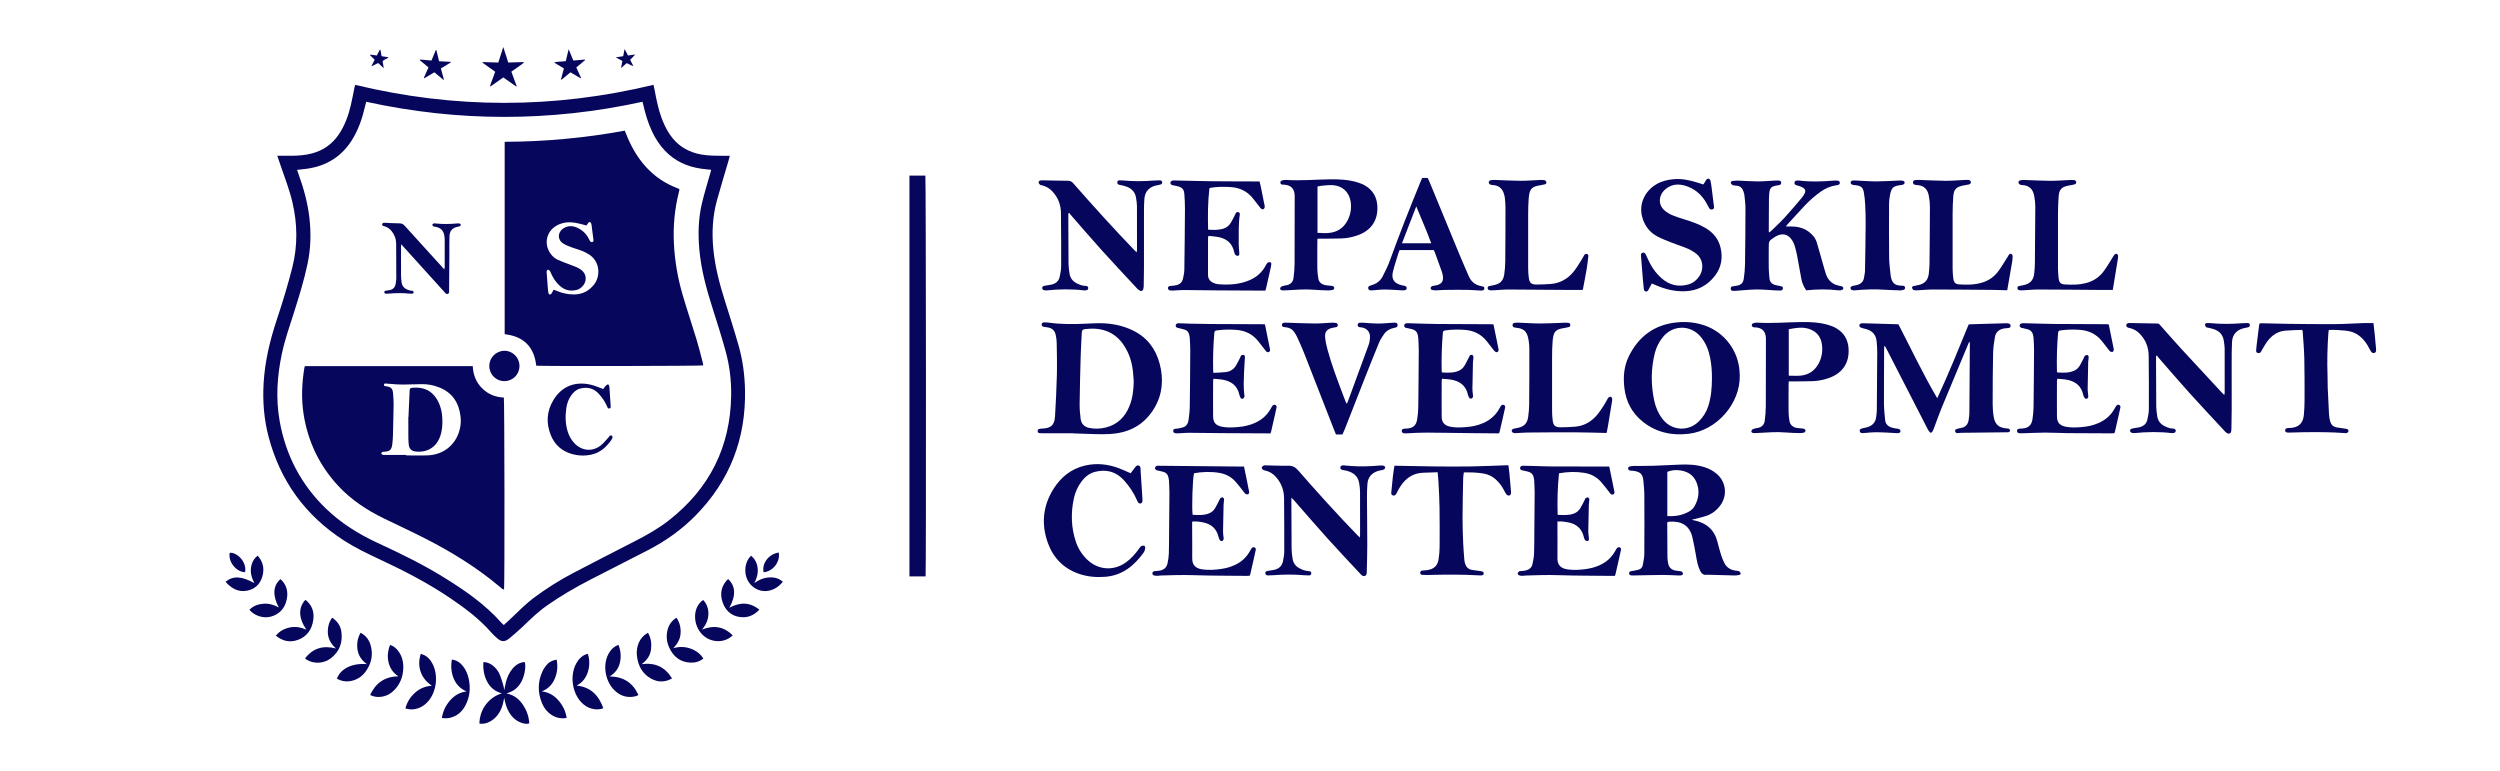 <?xml version="1.0" encoding="UTF-8"?>
<svg id="Layer_1" data-name="Layer 1" xmlns="http://www.w3.org/2000/svg" viewBox="0 0 1722.48 531.12">
  <defs>
    <style>
      .cls-1 {
        fill: #06065d;
        stroke-width: 0px;
      }
    </style>
  </defs>
  <path class="cls-1" d="M191.04,107.32c3.39,0,6.41,0,9.42,0,4.87,0,9.69-.36,14.42-1.6,7.82-2.04,13.99-6.41,18.53-13.09,4.17-6.14,6.62-13.01,8.31-20.16.97-4.1,1.7-8.25,2.55-12.38.09-.46.26-.91.46-1.62,68.49,16.52,136.94,16.56,205.53-.03.31,1.47.6,2.68.83,3.9,1.19,6.36,2.45,12.7,4.68,18.79,1.48,4.04,3.29,7.91,5.71,11.49,5.34,7.92,12.85,12.38,22.2,13.92,4.95.82,9.95.75,14.94.81,1.31.01,2.63,0,4.21,0-.33,1.28-.54,2.22-.82,3.15-2.68,9.17-5.5,18.3-8.03,27.52-3.04,11.03-3.59,22.29-2.49,33.66,1.18,12.25,4.31,24.03,8,35.72,3.26,10.31,6.55,20.63,9.49,31.04,2.8,9.91,4.13,20.08,4.33,30.39.66,33.53-10.52,62.41-34.07,86.37-9.59,9.76-20.64,17.6-32.8,23.86-13.25,6.83-26.57,13.53-39.8,20.38-10.37,5.37-20.47,11.21-30.04,17.95-6.14,4.32-11.42,9.56-16.82,14.7-2.9,2.76-5.94,5.38-9.05,7.91-2.94,2.4-5.21,2.3-8.11-.19-1.49-1.28-2.94-2.64-4.23-4.12-8.23-9.41-18.14-16.79-28.42-23.74-15.25-10.3-31.56-18.71-48.21-26.47-8.48-3.96-16.91-7.99-24.79-13.08-26.6-17.17-43.95-41.06-51.96-71.67-3.14-11.99-4.09-24.21-3.38-36.59.87-15.28,4.44-29.98,9.27-44.43,3.89-11.66,7.46-23.43,10.49-35.36,3.81-15.04,3.6-30.05.07-45.09-2.01-8.58-5.24-16.76-8.06-25.07-.72-2.12-1.45-4.24-2.36-6.88ZM347.12,430.64c1.45-1.33,2.86-2.59,4.23-3.89,5.61-5.32,11.01-10.88,17.28-15.48,8.18-6.01,16.73-11.44,25.71-16.15,14.26-7.49,28.59-14.83,42.93-22.16,8.29-4.23,16.37-8.78,23.71-14.54,27.93-21.94,42.34-50.64,42.78-86.19.13-10.31-1.11-20.52-3.87-30.46-2.71-9.74-5.74-19.41-8.82-29.04-4.28-13.35-7.99-26.8-9.24-40.83-.94-10.58-.7-21.11,1.71-31.46,1.66-7.11,3.87-14.09,5.84-21.12.2-.72.38-1.44.6-2.32-2.48-.28-4.78-.47-7.06-.8-9.54-1.4-17.91-5.22-24.66-12.24-3.85-3.99-6.78-8.61-9.12-13.61-2.72-5.83-4.53-11.95-5.94-18.2-.15-.65-.36-1.29-.56-2.02-63.55,13.92-126.9,13.87-190.36,0-.31,1.29-.58,2.37-.83,3.44-1.93,8.26-4.65,16.22-9.26,23.41-4.32,6.73-9.98,11.97-17.25,15.38-5.34,2.51-11,3.82-16.87,4.3-1.09.09-2.17.24-3.37.38.38,1.14.65,2.01.96,2.86,3.56,9.81,6.32,19.81,7.52,30.21,1.22,10.57.93,21.07-1.25,31.48-2.36,11.3-5.78,22.31-9.26,33.3-3.01,9.51-6.36,18.92-8.44,28.71-3.3,15.49-4.34,31.04-1.52,46.71,4.23,23.49,14.77,43.67,32,60.25,10.4,10.01,22.5,17.51,35.55,23.55,15.07,6.98,30.01,14.2,44.19,22.88,15.04,9.2,29.56,19.09,41.34,32.45.36.41.82.74,1.36,1.22Z"/>
  <path class="cls-1" d="M1356.75,235.74c-.14.24-.31.46-.41.71-6.23,14.91-12.49,29.81-18.65,44.76-1.9,4.61-3.51,9.34-5.28,14-.3.78-.64,1.57-1.11,2.26-.6.87-1.21.9-1.89.11-.54-.63-.97-1.38-1.35-2.12-9.48-18.44-18.94-36.9-28.41-55.34-.3-.58-.65-1.14-.98-1.71l-.4.13c-.04.6-.11,1.2-.12,1.8-.05,12.66-.16,25.32-.11,37.98.02,3.71.46,7.42.81,11.12.27,2.9,2.15,4.46,4.8,5.23.87.25,1.78.38,2.68.55.28.05.56.04.84.08,1.7.26,2.43.89,2.24,1.93-.17.94-1,1.29-2.58,1.2-4.49-.24-8.98-.58-13.47-.63-3.08-.03-6.17.35-9.25.55-.28.02-.56.09-.84.08-1.18-.03-1.88-.59-1.95-1.51-.08-1.1.66-1.46,1.53-1.69,1.22-.31,2.47-.57,3.68-.9,3.54-.99,5.66-3.27,6.14-6.96.2-1.53.43-3.07.45-4.61.13-13.36.23-26.72.29-40.08,0-2.46-.19-4.92-.41-7.37-.37-4.31-2.61-7.18-6.79-8.44-1.14-.35-2.32-.56-3.46-.92-.51-.16-1.07-.44-1.39-.84-.61-.76-.22-1.9.72-2.21.45-.15.96-.2,1.45-.19,7.8.21,15.6.45,23.4.68.35.01.7.04,1.08.06,8.78,16.91,16.85,34.16,26.75,50.93,3.95-8.57,7.6-16.96,11.15-25.39,3.53-8.42,6.97-16.88,10.5-25.46.45-.04.99-.11,1.54-.13,8.01-.24,16.02-.47,24.04-.68.69-.02,1.4.06,2.08.2.88.19,1.3.85,1.23,1.71-.08.9-.67,1.32-1.58,1.37-.98.06-1.96.14-2.93.3-3.41.58-5.72,2.52-6.3,5.93-.63,3.73-1.18,7.51-1.25,11.28-.24,11.67-.3,23.34-.3,35.02,0,3.01.25,6.05.78,9.01.9,4.98,3.6,7.2,8.67,7.61.42.03.85.04,1.26.13.75.17,1.35.62,1.24,1.44-.11.79-.76,1.14-1.55,1.14-.21,0-.42-.02-.63-.02-10.48.12-20.96.23-31.43.36-.84.01-1.68.16-2.52.21-.9.06-1.49-.39-1.68-1.26-.19-.86.33-1.34,1.07-1.56.94-.28,1.89-.56,2.86-.71,3.25-.49,4.93-2.48,5.4-5.6.24-1.59.46-3.21.48-4.82.14-15.82.23-31.64.33-47.47,0-.4-.03-.8-.05-1.2-.12-.02-.25-.04-.37-.06Z"/>
  <path class="cls-1" d="M626.6,121.01h10.97c.44,1.6.59,273.19.15,276.12h-11.12V121.01Z"/>
  <path class="cls-1" d="M739.55,298.52c-7.24,0-14.49,0-21.73,0-.56,0-1.13-.03-1.68-.11-.71-.09-1.15-.51-1.2-1.25-.06-.78.21-1.42,1.03-1.61.68-.16,1.38-.25,2.07-.27,6.02-.17,8.5-2.33,8.86-8.36.56-9.54,1.04-19.08,1.28-28.63.19-7.23-.01-14.47-.11-21.71-.02-1.68-.23-3.37-.52-5.02-.7-3.99-2.59-5.68-6.62-6.12-.69-.07-1.4-.16-2.07-.33-.88-.23-1.26-.89-1.13-1.76.12-.8.69-1.21,1.49-1.21,1.05,0,2.12-.02,3.16.13,8.53,1.21,17.09,1.15,25.66.75,2.95-.14,5.9-.3,8.85-.33,8.41-.08,16.53,1.43,24.09,5.2,9.51,4.75,15.37,12.61,18.03,22.74,2.8,10.67,1.99,21.15-3.79,30.74-5.88,9.75-14.59,15.54-25.98,17.19-6.66.97-13.32.58-19.99.38-3.23-.1-6.46-.22-9.69-.33,0-.04,0-.08,0-.12ZM781.14,262.93c-.21-2.66-.32-5.33-.66-7.97-.77-6.07-2.65-11.77-6.04-16.92-6.34-9.61-15.55-12.57-26.51-11.35-2.01.22-2.5.82-2.61,2.86-.28,5.33-.59,10.66-.74,16-.31,10.89-.59,21.77-.72,32.66-.04,3.5.25,7.02.71,10.49.44,3.31,2.54,5.42,5.86,6.12,3.85.81,7.7.66,11.49-.29,8.17-2.04,13.37-7.41,16.39-15.05,2.09-5.3,2.71-10.88,2.82-16.55Z"/>
  <path class="cls-1" d="M1165.74,358.05c.25.11.54.26.86.36.27.08.55.09.83.15,8.25,1.72,13.75,6.4,15.87,14.74.76,2.99,1.55,5.99,2.48,8.93.61,1.93,1.37,3.84,2.28,5.66,1.61,3.2,4.36,4.86,7.88,5.28.76.09,1.58.1,2.26.41.48.21.97.81,1.09,1.32.18.74-.5,1.14-1.14,1.26-.96.18-1.94.35-2.91.33-5.91-.13-11.81-.31-17.72-.47-.49-.01-1-.11-1.47-.03-2.58.47-3.84-.99-4.83-3.07-1.52-3.23-2.1-6.68-2.7-10.14-.73-4.22-1.49-8.44-2.48-12.6-2.03-8.54-7.96-11.32-16.14-10.72-.34.02-.66.18-.99.27-.08.26-.19.45-.19.65.03,7.88.04,15.75.13,23.63.02,1.46.27,2.94.55,4.38.55,2.73,2.36,4.23,5.03,4.73.96.18,1.95.24,2.92.4.55.09,1.18.14,1.58.46.37.29.65.93.63,1.39-.02.36-.53.88-.91.98-.73.19-1.53.17-2.3.15-3.44-.11-6.89-.38-10.33-.37-6.47.03-12.93.22-19.4.34-.91.02-1.83.06-2.74-.03-.85-.08-1.46-.53-1.43-1.5.03-.97.66-1.28,1.51-1.43,1.65-.28,3.32-.53,4.93-.97,1.62-.44,2.69-1.6,2.98-3.25.45-2.55,1.04-5.13,1.05-7.7.1-13.72.09-27.43.01-41.15-.02-3.08-.41-6.17-.66-9.25-.41-5.03-2.68-6.27-7.24-6.82-.63-.08-1.27-.04-1.89-.14-.77-.12-1.32-.6-1.37-1.39-.06-.81.47-1.32,1.23-1.48.82-.17,1.66-.3,2.49-.31,4.5-.06,9.01,0,13.51-.14,6.25-.2,12.5-.57,18.76-.81,5.57-.21,11.11.03,16.49,1.74,3.19,1.01,6.11,2.51,8.65,4.71,6.34,5.48,7.42,14.75,2.48,21.53-2.51,3.45-5.76,6.02-9.8,7.36-3.18,1.06-6.49,1.75-9.86,2.63ZM1148.78,355.54c5.45.39,10.41-.52,15-3.11,1.61-.91,2.94-2.19,3.84-3.82,2.85-5.13,3.48-10.53,1.35-16.01-2.27-5.85-7.06-8.28-13.04-8.67-2.45-.16-4.86.21-7.16,1.17v30.44Z"/>
  <path class="cls-1" d="M1198.67,259.01c.31,18.78-15.47,37.48-35.11,39.85-11.66,1.4-22.38-.88-31.72-8.34-7.42-5.93-11.49-13.7-12.64-23.04-.94-7.61-.35-15.11,3.07-22.04,6.83-13.85,17.84-21.91,33.43-23.35,6.4-.59,12.64.06,18.71,2.12,13.68,4.66,23.32,17.42,24.13,31.86.05.98.1,1.97.14,2.95ZM1179.51,260.69c.04-4.86-.32-9.68-1.29-14.45-1.06-5.16-2.93-9.94-6.33-14.06-7.07-8.57-19.28-8.46-26.17.06-2.65,3.28-4.52,6.95-5.55,11.01-2.72,10.74-2.74,21.53-.52,32.35.99,4.8,2.84,9.24,5.87,13.15,6.34,8.16,17.69,8.71,24.85,1.69,3.07-3.01,5.29-6.53,6.61-10.62,2.01-6.22,2.49-12.64,2.53-19.13Z"/>
  <path class="cls-1" d="M1244.46,200.02c-1.7-2.46-2.81-5.04-3.34-7.82-1.02-5.38-1.9-10.79-2.94-16.16-.45-2.34-1.06-4.66-1.74-6.94-.36-1.2-.93-2.36-1.6-3.43-2.72-4.35-6.78-5.36-11.22-2.85-.31.17-.6.36-.9.55-4.02,2.6-4.06,2.67-4.07,7.41-.01,4.64-.08,9.28,0,13.92.04,2.38.29,4.76.51,7.14.22,2.37,1.6,3.85,3.85,4.49,1.28.36,2.61.56,3.91.84.87.19,1.69.46,1.52,1.61-.15,1.03-.9,1.39-1.82,1.4-1.19.01-2.39-.05-3.58-.11-4.35-.22-8.7-.68-13.05-.62-4.77.07-9.53.62-14.29.94-.69.05-1.41.08-2.08-.03-.8-.13-1.15-.74-1.18-1.53-.03-.82.34-1.36,1.15-1.51.9-.17,1.8-.3,2.7-.44,3.11-.46,4.64-1.63,5.13-4.71.52-3.32.83-6.7.88-10.06.19-12.93.29-25.87.31-38.8,0-2.94-.43-5.88-.73-8.81-.09-.9-.41-1.78-.69-2.64-.77-2.37-2.3-3.8-4.89-3.94-.84-.05-1.71-.11-2.49-.39-.5-.18-1.04-.72-1.21-1.21-.25-.73.17-1.49.95-1.61,1.37-.2,2.78-.31,4.17-.26,4.42.15,8.85.53,13.27.54,3.79.01,7.58-.37,11.37-.55,1.12-.05,2.25-.11,3.37-.02.8.07,1.48.45,1.49,1.46,0,.93-.51,1.45-1.34,1.64-.89.21-1.81.28-2.7.47-2.61.56-3.75,1.73-4.08,4.41-.2,1.6-.29,3.22-.31,4.83-.07,7.24-.09,14.48-.12,21.73,0,.33.06.66.12,1.25.62-.43,1.11-.67,1.47-1.03,3.16-3.1,6.43-6.11,9.42-9.36,3.94-4.3,7.69-8.78,11.47-13.23.86-1.01,1.64-2.12,2.24-3.3.83-1.62.4-3.05-1.16-4-.88-.54-1.92-.85-2.9-1.22-.52-.2-1.09-.27-1.62-.44-.91-.28-1.46-.86-1.33-1.87.13-1.06.96-1.31,1.83-1.39.49-.05.99-.03,1.47.03,7.79.98,15.58.68,23.37.07.98-.08,1.97-.14,2.94-.03.85.1,1.68.47,1.65,1.57-.02.95-.71,1.31-1.5,1.51-.41.1-.83.12-1.25.18-3.75.59-7.14,2.05-10.24,4.22-4.17,2.92-7.94,6.29-11.42,9.98-4.05,4.3-7.99,8.7-11.97,13.06-.22.24-.39.53-.77,1.05.94,0,1.61,0,2.27,0,4.8-.08,9.39.64,13.38,3.61,2.55,1.9,4.61,4.2,5.55,7.25,1.49,4.83,2.79,9.71,4.19,14.57.72,2.5,1.37,5.02,2.2,7.48,1,2.97,2.88,5.33,5.66,6.82,1.09.58,2.37.82,3.57,1.18.6.18,1.29.14,1.83.42.42.22.93.77.94,1.18,0,.42-.47,1.09-.88,1.23-.77.27-1.66.4-2.47.3-7.36-.89-14.72-.81-22.26-.01Z"/>
  <path class="cls-1" d="M1485.5,245.33c0,1.74,0,3.49,0,5.23.03,9.85.03,19.69.14,29.54.02,2.24.36,4.48.69,6.7.46,3.06,2.13,5.29,4.9,6.71,1.89.97,3.82,1.78,6,1.79.34,0,.78,0,1.01.19.39.33.92.82.9,1.22-.03.52-.44,1.25-.88,1.44-.67.29-1.52.32-2.26.23-8.42-1-16.84-.81-25.26,0-.74.07-1.59.02-2.25-.28-.46-.21-.89-.92-.93-1.44-.03-.39.51-1.04.93-1.2.91-.33,1.91-.43,2.87-.61.97-.18,1.95-.28,2.9-.53,2.73-.73,4.66-2.4,5.26-5.2.52-2.39,1.03-4.84,1.04-7.27.06-12.24,0-24.47-.12-36.71-.06-5.85-2.07-11-6.2-15.24-1.86-1.91-4.09-3.18-6.68-3.84-.27-.07-.56-.09-.83-.17-.92-.26-1.77-.62-1.74-1.79.03-.95.78-1.56,2.14-1.54,6.47.1,12.94.25,19.4.35,1.01.02,1.46.72,2.01,1.34,4.77,5.36,9.47,10.78,14.32,16.06,9.27,10.1,18.63,20.13,27.96,30.18.47.51.99.97,1.7,1.66.13-.72.27-1.15.28-1.59.01-10.13.04-20.25-.02-30.38-.01-1.88-.35-3.77-.64-5.64-.55-3.58-2.66-6-5.91-7.39-1.4-.6-2.95-.87-4.43-1.27-.6-.17-1.34-.14-1.79-.49-.41-.32-.68-1.02-.73-1.57-.06-.71.47-1.19,1.19-1.21,1.05-.03,2.11-.01,3.16.09,6.95.65,13.9.55,20.85.03,1.33-.1,2.67-.16,4-.16.83,0,1.54.31,1.66,1.27.12.94-.45,1.44-1.26,1.68-.53.16-1.09.27-1.64.36-5.33.85-9.09,3.92-9.39,9.69-.26,4.98-.23,9.97-.24,14.96-.02,10.61.04,21.23.02,31.84,0,4.08-.11,8.16-.18,12.23-.01.84.02,1.71-.16,2.52-.35,1.63-1.63,2.14-3.01,1.24-.58-.38-1.09-.89-1.56-1.41-8.03-8.66-16.14-17.26-24.05-26.03-7.35-8.15-14.48-16.48-21.7-24.75-.32-.36-.55-.79-.82-1.19-.22.11-.44.23-.66.34Z"/>
  <path class="cls-1" d="M736.07,147c0,1.75,0,3.5,0,5.25.03,9.85.03,19.69.14,29.54.02,2.24.36,4.48.7,6.7.46,3.06,2.15,5.28,4.92,6.69,1.83.93,3.69,1.73,5.79,1.77.35,0,.71.04,1.04.12.68.17,1.11.59,1.12,1.33,0,.8-.34,1.39-1.15,1.54-.61.12-1.26.2-1.88.12-8.49-1.01-16.98-.85-25.47,0-.62.06-1.27,0-1.88-.11-.75-.15-1.25-.63-1.33-1.44-.08-.88.49-1.31,1.2-1.5.88-.24,1.79-.33,2.69-.49.9-.16,1.81-.26,2.69-.48,2.92-.73,4.9-2.51,5.51-5.48.48-2.33.96-4.71.97-7.07.05-12.24,0-24.47-.13-36.71-.06-5.77-2.04-10.86-6.07-15.08-1.9-1.98-4.17-3.31-6.83-3.98-.54-.14-1.18-.17-1.58-.5-.44-.35-.86-.95-.91-1.48-.07-.76.52-1.28,1.29-1.43.41-.08.84-.09,1.26-.09,5.91.12,11.81.3,17.72.32,1.58,0,2.57.56,3.57,1.7,13.69,15.59,27.58,31.01,41.98,45.95.48.49.98.96,1.7,1.65.12-.74.26-1.19.26-1.63.01-10.13.04-20.25-.03-30.38-.01-1.88-.35-3.77-.64-5.64-.56-3.58-2.69-5.98-5.93-7.38-1.34-.58-2.81-.85-4.23-1.23-.54-.15-1.11-.17-1.64-.33-.88-.26-1.21-.91-1.09-1.79.11-.85.68-1.22,1.46-1.22.98,0,1.97.03,2.95.12,6.95.65,13.9.56,20.85.03,1.33-.1,2.67-.16,4-.15.83,0,1.53.33,1.63,1.3.1.95-.48,1.42-1.29,1.66-.54.16-1.09.27-1.64.35-5.55.82-8.91,3.98-9.32,9.51-.37,5.03-.26,10.11-.27,15.17-.03,10.75,0,21.51-.01,32.26,0,4.01-.08,8.02-.16,12.02-.02.9-.05,1.84-.31,2.7-.38,1.24-1.37,1.62-2.49.99-.72-.4-1.37-.99-1.93-1.6-8.04-8.66-16.14-17.26-24.06-26.03-7.35-8.15-14.48-16.49-21.7-24.74-.31-.36-.57-.76-.85-1.14-.2.11-.4.22-.6.32Z"/>
  <path class="cls-1" d="M936.95,370.4c.06-.96.13-1.49.13-2.02,0-9.85.04-19.69-.02-29.54-.01-2.03-.3-4.06-.63-6.07-.8-4.88-4.15-7.26-8.62-8.45-.81-.22-1.66-.28-2.49-.43-1.39-.26-1.93-.81-1.84-1.85.09-.97.8-1.49,2.2-1.41,1.68.09,3.36.31,5.04.43,6.61.51,13.21.25,19.81-.31.96-.08,1.97-.06,2.9.14.4.09.9.75.93,1.18.03.44-.36,1.05-.74,1.34-.42.31-1.04.37-1.58.5-.89.21-1.81.29-2.68.58-4.19,1.39-6.81,4.2-7.2,8.68-.27,3.07-.35,6.17-.34,9.26.04,10.9.22,21.8.22,32.7,0,6.19-.21,12.37-.35,18.56-.03,1.19.09,2.55-1.28,3.09-1.35.53-2.26-.45-3.08-1.33-7.57-8.13-15.23-16.19-22.67-24.45-7.96-8.83-15.7-17.85-23.54-26.79-.3-.34-.65-.63-1.37-1.32,0,2.28,0,4.08,0,5.88.03,9.85.03,19.7.14,29.54.03,2.31.36,4.63.74,6.91.47,2.79,2.05,4.88,4.55,6.25,2.06,1.13,4.21,1.9,6.59,2.03,1.36.07,1.9.79,1.63,1.85-.21.82-.82,1.12-1.58,1.11-1.26-.02-2.53-.05-3.79-.16-6.81-.6-13.62-.51-20.44-.01-1.33.1-2.67.15-4,.17-.94.01-1.66-.42-1.81-1.41-.17-1.11.65-1.5,1.5-1.68,1.23-.26,2.49-.42,3.74-.6,3.84-.55,6.34-2.58,7.02-6.49.36-2.07.79-4.17.79-6.25.03-12.24-.01-24.48-.13-36.72-.05-5.69-1.95-10.75-5.87-14.96-1.96-2.11-4.31-3.58-7.18-4.17-.48-.1-1.04-.17-1.39-.46-.44-.37-.96-.96-.94-1.45.01-.48.55-1.09,1.02-1.39.43-.27,1.08-.28,1.63-.27,5.13.09,10.27.39,15.39.25,3-.08,4.99.85,6.99,3.15,13.27,15.22,26.81,30.19,40.85,44.71.47.48.97.92,1.75,1.66Z"/>
  <path class="cls-1" d="M1232.44,262.76c-.05.91-.11,1.59-.11,2.28-.02,6.26-.08,12.52-.01,18.78.02,2.03.26,4.07.58,6.07.45,2.83,2.27,4.44,5.05,4.94,1.03.19,2.09.21,3.13.33.69.08,1.45.07,2.05.35.41.19.86.82.86,1.25,0,.43-.46,1.12-.84,1.23-1,.28-2.07.44-3.1.41-3.3-.08-6.61-.16-9.9-.44-6.41-.56-12.79.06-19.17.36-.98.05-1.97.12-2.94.04-.74-.06-1.46-.51-1.35-1.32.07-.51.57-1.17,1.04-1.37.96-.4,2.01-.61,3.05-.77,2.94-.46,4.77-2.15,5.12-5.07.4-3.27.71-6.57.73-9.86.09-15.47.06-30.94.08-46.41,0-.35-.01-.7-.04-1.05-.32-4.25-2.54-6.52-6.78-6.92-.63-.06-1.31.06-1.88-.15-.44-.16-1.04-.68-1.05-1.06-.03-.52.31-1.38.71-1.53.95-.37,2.05-.62,3.06-.55,10.06.62,20.1-.26,30.15-.42,6.34-.1,12.67.2,18.8,2,1.87.55,3.76,1.26,5.44,2.24,5.16,3,8.02,7.6,8.5,13.54.83,10.29-4.13,17.64-13.94,20.94-3.35,1.13-6.8,1.85-10.32,2-4.63.2-9.27.13-13.9.18-.91,0-1.82,0-3.01,0ZM1232.46,258.84c2.94,0,5.62.22,8.26-.05,5.48-.55,9.59-3.34,12.24-8.21,2.19-4.02,2.91-8.34,2.39-12.84-.66-5.75-3.81-9.6-9.35-11.25-4.51-1.35-9.02-.52-13.55.35v32.01Z"/>
  <path class="cls-1" d="M907.75,164.42c-.05.92-.11,1.61-.11,2.29-.02,6.26-.09,12.52,0,18.78.03,2.16.33,4.34.7,6.48.43,2.5,2.15,3.88,4.53,4.44,1.08.25,2.22.27,3.34.41.76.09,1.58.09,2.26.37.41.17.85.82.85,1.26,0,.43-.47,1.13-.85,1.23-1.07.28-2.21.44-3.32.41-3.16-.07-6.33-.15-9.48-.43-6.55-.57-13.07.03-19.59.37-.91.05-1.83.1-2.73.01-.74-.07-1.46-.51-1.34-1.33.07-.51.58-1.16,1.05-1.36.96-.4,2.01-.61,3.05-.77,2.95-.46,4.76-2.16,5.12-5.07.4-3.27.71-6.57.73-9.86.09-15.47.06-30.94.08-46.41,0-.35-.01-.7-.04-1.05-.33-4.25-2.55-6.51-6.79-6.91-.56-.05-1.13-.02-1.69-.08-.69-.07-1.21-.38-1.31-1.14-.1-.8.19-1.46.96-1.66.94-.25,1.94-.48,2.89-.42,10.06.63,20.1-.26,30.15-.42,6.34-.1,12.67.2,18.8,2,1.87.55,3.76,1.26,5.44,2.24,5.16,3.01,8.02,7.61,8.49,13.55.82,10.29-4.14,17.63-13.95,20.93-3.35,1.13-6.8,1.84-10.32,1.99-4.63.2-9.27.13-13.9.17-.91,0-1.82,0-3,0ZM907.73,160.42c3.37.21,6.49.42,9.64-.17,4.72-.89,8.22-3.43,10.63-7.55,2.43-4.16,3.26-8.68,2.65-13.4-.89-6.79-5.63-11.3-12.3-11.73-2.16-.14-4.35.09-6.51.26-1.37.11-2.72.41-4.1.64v31.94Z"/>
  <path class="cls-1" d="M1073.07,359.29c0,1.27,0,2.31,0,3.35,0,7.38.07,14.77,0,22.15-.05,5.33,3.32,6.96,6.89,7.5,4.29.65,8.56.34,12.82-.24,3.29-.45,6.47-1.29,9.5-2.69,4.62-2.13,8.22-5.35,10.64-9.85.33-.62.68-1.23,1.1-1.79.53-.7,1.28-.88,2.07-.54.78.34.87,1.07.73,1.8-.33,1.65-.72,3.29-1.09,4.94-.85,3.77-1.71,7.54-2.57,11.3-.11.47-.29.92-.49,1.56-.79,0-1.55,0-2.31,0-12.17-.14-24.34-.1-36.5-.49-7.54-.24-15.04-.05-22.56.23-.77.03-1.54.23-2.3.21-.83-.02-1.72-.05-2.46-.37-.44-.19-.88-.98-.84-1.46.04-.47.64-.97,1.11-1.29.3-.2.82-.09,1.24-.14,1.04-.13,2.11-.17,3.13-.42,2.35-.57,4.15-1.92,4.68-4.36.54-2.46,1-4.97,1.1-7.48.2-5.27.14-10.55.19-15.82.08-8.58.19-17.16.22-25.73,0-2.81-.18-5.62-.31-8.43-.03-.7-.2-1.39-.32-2.08-.39-2.25-1.73-3.64-3.91-4.2-1.43-.36-2.88-.62-4.31-.97-.75-.19-1.22-.68-1.18-1.52.04-.92.57-1.4,1.44-1.53.35-.05.7-.05,1.05-.04,2.25.04,4.5.09,6.75.15,4.08.11,8.15.3,12.23.32,12.59.06,25.19.06,37.78.09.69,0,1.38,0,2.18,0,.77,3.75,1.51,7.32,2.24,10.88.42,2.06.84,4.13,1.24,6.2.15.78.24,1.6-.61,2.05-.89.47-1.64.07-2.23-.63-.41-.48-.75-1.02-1.14-1.51-1.66-2.09-3.27-4.23-5.02-6.24-3.07-3.52-6.91-5.65-11.56-6.4-5.82-.94-11.6-.78-17.54.29-1,9.51-1.24,18.95-.94,28.6,3.91.18,7.68.49,11.32-.91,1.99-.76,3.45-2.19,4.51-3.98,1-1.69,1.83-3.48,2.74-5.22.26-.5.39-1.16.8-1.45.44-.31,1.19-.48,1.69-.34.36.1.78.83.77,1.27-.01,1.26-.32,2.51-.35,3.77-.16,6.04-.29,12.09-.37,18.13-.02,1.33.21,2.66.33,3.99.04.49.12.98.11,1.47,0,.71-.35,1.33-1.07,1.33-.55,0-1.29-.24-1.6-.64-.45-.58-.68-1.38-.85-2.12-1.32-5.59-4.85-8.89-10.43-10.03-1.51-.31-3.05-.5-4.59-.66-.9-.09-1.81-.02-3.11-.02Z"/>
  <path class="cls-1" d="M821.39,359.35c0,1.75,0,3.35,0,4.95.02,6.82.1,13.64.04,20.46-.05,5.33,3.3,6.98,6.87,7.52,4.36.66,8.69.34,13.02-.27,3.58-.5,7.02-1.46,10.25-3.1,4.2-2.13,7.47-5.22,9.7-9.38.3-.56.6-1.11.96-1.63.54-.78,1.31-1.11,2.2-.72.88.38.89,1.19.72,1.99-.48,2.2-.98,4.39-1.47,6.58-.73,3.22-1.45,6.44-2.19,9.66-.09.4-.26.79-.42,1.26-.58.04-1.13.12-1.67.11-12.45-.13-24.9-.09-37.35-.49-7.54-.24-15.04-.02-22.56.24-.7.02-1.4.21-2.09.21-.76,0-1.54-.08-2.28-.25-.77-.18-1.16-.75-1.12-1.57.05-.84.57-1.25,1.34-1.37.34-.06.7-.03,1.05-.07.91-.1,1.82-.17,2.71-.33,2.86-.51,4.73-2.19,5.33-5.02.47-2.26.82-4.58.9-6.88.17-5.27.13-10.55.18-15.82.08-8.58.19-17.16.22-25.73,0-2.81-.17-5.62-.31-8.43-.04-.77-.21-1.53-.36-2.28-.41-2.06-1.62-3.39-3.65-3.94-1.15-.31-2.32-.54-3.48-.82-.48-.11-1.04-.13-1.39-.41-.39-.31-.83-.9-.78-1.31.07-.52.5-1.21.96-1.42.59-.27,1.37-.19,2.07-.18,18.57.17,37.14.36,55.71.54.83,0,1.66,0,2.62,0,.52,2.49,1,4.82,1.48,7.14.63,3.1,1.24,6.2,1.86,9.3.08.41.27.85.2,1.24-.1.51-.3,1.23-.66,1.39-.48.2-1.27.12-1.73-.16-.57-.35-.95-1.01-1.39-1.55-1.85-2.3-3.61-4.68-5.56-6.89-2.99-3.39-6.78-5.37-11.26-6.11-5.82-.96-11.6-.78-17.33.24-1.05,2.74-1.69,24.52-1.01,28.64,3.8.19,7.63.5,11.33-.98,1.9-.76,3.31-2.15,4.32-3.88,1.03-1.75,1.88-3.61,2.82-5.41.26-.49.45-1.1.87-1.4.39-.28,1.11-.41,1.52-.23.39.17.8.82.8,1.26,0,1.19-.31,2.37-.34,3.56-.16,6.25-.29,12.51-.38,18.77-.02,1.26.23,2.52.35,3.77.04.49.2,1.03.04,1.45-.17.46-.59,1.02-1.01,1.14-.43.12-1.21-.09-1.46-.43-.48-.66-.8-1.48-.99-2.28-1.32-5.59-4.83-8.89-10.41-10.05-2.41-.5-4.83-.88-7.77-.61Z"/>
  <path class="cls-1" d="M871.88,200.23c-.82,0-1.45,0-2.08,0-10.06-.05-20.12-.07-30.19-.15-8.09-.06-16.17-.21-24.26-.25-2.32-.01-4.63.25-6.95.35-.7.03-1.41.04-2.1-.05-.93-.12-1.6-.66-1.59-1.65,0-.93.7-1.33,1.52-1.48.48-.09.98-.03,1.47-.09.97-.13,1.96-.22,2.91-.45,2.31-.57,3.89-2.06,4.43-4.35.5-2.11.93-4.29.96-6.44.21-13.71.34-27.43.42-41.14.02-3.58-.12-7.17-.41-10.74-.28-3.44-1.44-4.62-4.81-5.52-1.08-.29-2.2-.47-3.3-.68-.86-.16-1.42-.62-1.51-1.51-.08-.79.59-1.51,1.58-1.68.48-.09.98-.07,1.47-.06,8.65.18,17.3.43,25.95.53,10.2.12,20.4.11,30.61.15.56,0,1.11,0,1.82,0,.27,1.1.55,2.09.75,3.1.87,4.27,1.72,8.54,2.58,12.81.11.55.34,1.13.25,1.65-.09.55-.38,1.23-.81,1.51-.34.22-1.12.09-1.51-.18-.56-.38-.97-1-1.4-1.55-1.52-1.93-3-3.9-4.54-5.82-3.84-4.77-8.93-7.18-14.96-7.63-4.64-.35-9.28-.29-13.89.44-.27.04-.53.17-1.01.32-1.12,9.43-1.15,18.93-.91,28.57,3.77.22,7.33.36,10.8-.8,2.25-.75,3.88-2.28,5.04-4.27.99-1.7,1.84-3.48,2.74-5.23.16-.31.25-.66.41-.96.44-.81,1.15-1.01,1.97-.76.83.26.97.92.86,1.69-.96,6.71-.7,13.47-.73,20.21,0,1.89.24,3.78.37,5.67.02.35.06.7.06,1.05.02.84-.47,1.42-1.23,1.44-.53,0-1.19-.34-1.55-.75-.39-.45-.59-1.12-.72-1.73-1.34-6.31-5.43-9.61-11.61-10.59-2-.32-4.03-.46-6.12-.69-.15.51-.33.83-.34,1.14-.02,8.57-.03,17.15-.01,25.72,0,2.9,1.6,4.72,4.19,5.72.91.35,1.89.64,2.85.72,7.3.6,14.48.2,21.34-2.67,5.05-2.11,8.93-5.53,11.48-10.41.32-.62.66-1.3,1.19-1.71.42-.33,1.15-.46,1.7-.39.76.09.9.8.84,1.48-.06.63-.14,1.26-.28,1.87-1.06,4.73-2.13,9.46-3.21,14.18-.14.61-.32,1.21-.54,2.02Z"/>
  <path class="cls-1" d="M836.02,256.9c3.02-.18,5.83-.24,8.6-.56,3.12-.36,5.54-2,7.12-4.72.99-1.7,1.83-3.48,2.72-5.23.16-.31.26-.66.42-.97.42-.8,1.1-1.06,1.95-.85.88.22.94.92.9,1.67-.21,3.44-.46,6.87-.6,10.31-.2,5.2-.46,10.4.21,15.59.05.42.19.89.05,1.25-.19.47-.53.96-.94,1.23-.63.41-1.28.1-1.64-.48-.37-.58-.69-1.25-.83-1.92-1.42-6.75-5.96-9.88-12.43-10.76-1.79-.24-3.6-.33-5.47-.5-.12.57-.25.9-.26,1.23-.02,8.23-.08,16.46,0,24.69.04,4.25,1.84,6.25,6.02,7.12,3.56.74,7.15.53,10.72.27,4.08-.3,8.06-1.13,11.85-2.78,4.95-2.15,8.77-5.52,11.32-10.3.3-.56.61-1.12,1-1.6.53-.65,1.21-.96,2.05-.54.78.39.87,1.08.73,1.8-.33,1.65-.72,3.29-1.09,4.94-.85,3.77-1.71,7.54-2.57,11.3-.11.47-.29.92-.47,1.5-.75,0-1.45,0-2.14,0-9.99-.05-19.98-.07-29.97-.15-8.09-.06-16.17-.21-24.26-.25-2.39-.01-4.77.27-7.16.37-.77.03-1.56,0-2.3-.14-.74-.15-1.21-.68-1.22-1.51-.02-.86.49-1.31,1.24-1.46.61-.13,1.27-.05,1.88-.18,1.43-.3,2.93-.5,4.25-1.07,1.96-.85,2.92-2.68,3.19-4.69.42-3.13.8-6.28.85-9.43.19-12.87.27-25.74.33-38.61.01-2.81-.17-5.62-.32-8.43-.05-.9-.24-1.81-.48-2.69-.43-1.59-1.41-2.77-3.03-3.24-1.48-.43-2.99-.75-4.49-1.12-1.31-.32-1.78-.78-1.71-1.73.06-.92.68-1.54,1.93-1.53,2.6.01,5.2.2,7.8.26,4.78.11,9.56.22,14.35.25,11.82.07,23.64.1,35.46.15.62,0,1.23.07,1.96.12.89,4.42,1.77,8.75,2.65,13.08.26,1.31.54,2.61.79,3.92.15.8.14,1.56-.73,2-.87.44-1.5-.03-2.04-.61-.43-.46-.77-1-1.16-1.5-1.38-1.78-2.75-3.56-4.15-5.32-3.87-4.84-8.97-7.34-15.1-7.8-4.5-.34-8.99-.28-13.48.36-1.06.15-1.57.53-1.67,1.7-.74,8.7-1,17.41-.8,26.13,0,.34.09.67.19,1.42Z"/>
  <path class="cls-1" d="M1452.9,223.48c1.16,5.71,2.29,11.22,3.4,16.73.06.27.17.59.08.83-.17.49-.35,1.21-.72,1.36-.48.19-1.25.1-1.7-.19-.56-.36-.95-1.02-1.38-1.57-1.48-1.88-2.92-3.79-4.41-5.65-3.88-4.84-9.02-7.28-15.14-7.72-4.43-.32-8.85-.27-13.26.36-1.01.14-1.65.39-1.76,1.62-.75,8.84-1.02,17.69-.79,26.55,0,.2.09.4.2.82,4.02.22,8.07.47,11.9-1.32,1.71-.8,2.95-2.17,3.87-3.79.97-1.71,1.81-3.49,2.71-5.24.22-.43.35-1.03.71-1.25.48-.3,1.2-.5,1.71-.36.36.1.77.83.77,1.27,0,1.19-.31,2.37-.34,3.56-.16,6.19-.3,12.37-.37,18.56-.02,1.47.28,2.94.39,4.41.04.48.07,1.01-.09,1.45-.37.99-1.73,1.17-2.41.28-.41-.54-.73-1.23-.87-1.89-1.37-6.64-5.75-9.87-12.15-10.81-1.87-.27-3.76-.37-5.72-.55-.14.58-.31.97-.31,1.36-.02,8.23-.08,16.46,0,24.69.04,4.08,1.89,6.13,5.93,6.98,3.76.79,7.58.57,11.35.25,3.93-.33,7.78-1.17,11.42-2.78,4.86-2.15,8.64-5.47,11.16-10.18.33-.62.68-1.24,1.13-1.77.48-.57,1.12-.83,1.89-.49.8.35.95,1.02.82,1.75-.19,1.11-.45,2.2-.7,3.3-1.01,4.45-2.02,8.91-3.04,13.36-.08.33-.23.65-.38,1.07-.64.03-1.26.09-1.87.09-10.13-.04-20.26-.05-30.4-.15-5.13-.05-10.27-.38-15.4-.37-5.2.02-10.4.32-15.6.47-.84.03-1.7.04-2.52-.1-.84-.15-1.34-.73-1.31-1.65.03-.87.63-1.24,1.35-1.38.68-.13,1.4-.1,2.1-.14,4.16-.25,6.43-2.02,7.15-6.1.52-2.96.76-6,.8-9.01.18-13.01.26-26.02.33-39.03.01-2.67-.17-5.34-.32-8.01-.05-.83-.23-1.67-.41-2.49-.42-1.88-1.58-3.12-3.41-3.67-1.21-.36-2.45-.61-3.68-.9-.41-.1-.94-.04-1.21-.28-.43-.38-.94-.95-.94-1.44,0-.48.51-1.16.98-1.39.59-.28,1.36-.27,2.05-.25,7.1.16,14.2.44,21.3.52,11.68.12,23.36.11,35.04.16.62,0,1.24.06,2.04.1Z"/>
  <path class="cls-1" d="M1028.99,223.49c.75,3.64,1.48,7.2,2.21,10.77.38,1.86.75,3.72,1.11,5.58.09.48.22.98.18,1.46-.08,1.15-1.15,1.75-2.11,1.13-.62-.41-1.12-1.05-1.59-1.65-1.53-1.93-3-3.9-4.54-5.82-3.88-4.84-9.03-7.25-15.15-7.69-4.43-.31-8.85-.26-13.27.37-1.04.15-1.62.46-1.72,1.66-.74,8.77-1,17.55-.79,26.34,0,.27.09.54.17.97,3.96.26,7.86.43,11.6-1.14,1.81-.76,3.14-2.15,4.12-3.81.99-1.69,1.83-3.48,2.74-5.22.22-.44.38-.92.65-1.32.47-.69,1.23-.81,1.87-.47.39.21.74.87.73,1.33-.02,1.26-.32,2.51-.35,3.77-.16,6.04-.29,12.09-.37,18.14-.02,1.4.24,2.8.35,4.2.04.49.19,1.04.02,1.45-.19.45-.62.94-1.07,1.11-.35.13-1.06-.05-1.29-.35-.46-.59-.85-1.32-1-2.04-1.41-6.74-5.92-9.91-12.4-10.8-1.8-.25-3.61-.34-5.5-.5-.12.6-.28,1-.28,1.4-.02,8.23-.07,16.46,0,24.69.04,3.96,1.89,6.06,5.76,6.91,3.62.79,7.29.58,10.93.32,4.15-.3,8.21-1.15,12.05-2.84,4.86-2.15,8.63-5.49,11.14-10.2.26-.5.52-1,.86-1.45.54-.72,1.22-1.19,2.18-.75.89.41.91,1.19.75,1.98-.34,1.65-.72,3.29-1.1,4.94-.84,3.7-1.68,7.4-2.54,11.1-.11.47-.28.93-.43,1.42-.41.05-.76.12-1.1.12-11.61-.11-23.21-.17-34.82-.38-9.08-.16-18.15-.32-27.21.32-.77.05-1.55.07-2.32,0-.91-.09-1.62-.53-1.67-1.57-.06-1.1.71-1.46,1.6-1.6.62-.1,1.26-.05,1.89-.09,4.14-.26,6.4-2.03,7.11-6.14.52-2.96.76-6,.8-9.01.18-12.94.26-25.88.33-38.82.01-2.74-.18-5.48-.31-8.22-.03-.63-.19-1.25-.28-1.87-.37-2.44-1.82-3.89-4.18-4.45-1.23-.29-2.47-.54-3.71-.79-.92-.19-1.58-.61-1.55-1.67.04-1.07.79-1.43,1.67-1.57.48-.08.98-.04,1.47-.03,6.61.18,13.22.46,19.82.52,12.17.12,24.34.11,36.52.16.62,0,1.24.07,1.99.11Z"/>
  <path class="cls-1" d="M1138.11,195.28c-.63,1.17-1.24,2.25-1.8,3.36-.51,1.01-.94,2.31-2.26,2.2-1.44-.12-1.43-1.56-1.57-2.64-.25-2.09-.43-4.19-.6-6.29-.43-5.18-.83-10.37-1.24-15.55-.07-.95-.06-1.91,1.06-2.25,1.08-.33,1.74.34,2.19,1.2.43.8.8,1.64,1.16,2.48,2.28,5.3,5.38,10.05,9.72,13.89,5.28,4.67,11.39,6.21,18.24,4.38,3.34-.89,5.87-2.95,7.82-5.76,3.14-4.53,2.93-11.7-2.39-15.68-1.84-1.38-3.88-2.58-6-3.47-3.42-1.45-7.01-2.52-10.47-3.89-3.33-1.31-6.69-2.61-9.87-4.24-5.63-2.9-9.11-7.67-10.7-13.73-2.27-8.63,1.71-17.55,9.78-22.31,3.65-2.15,7.65-3.12,11.83-3.51,5.65-.53,11.05.64,16.39,2.29,1.34.41,2.67.84,4.18,1.32.4-.6.79-1.16,1.15-1.74.29-.48.45-1.07.84-1.45.41-.41,1.1-.94,1.52-.84.55.14,1.25.78,1.38,1.33.41,1.7.63,3.45.85,5.19.54,4.18,1.01,8.37,1.57,12.55.12.92.14,1.73-.85,2.1-.97.36-1.86.08-2.4-.78-.71-1.13-1.26-2.35-1.92-3.51-3.36-5.96-8.28-10.12-14.85-12.04-5.26-1.54-10.2-.72-14.27,3.27-3.32,3.25-4.71,9.45.27,13.84,1.5,1.32,3.32,2.41,5.16,3.2,2.84,1.21,5.8,2.14,8.75,3.04,4.99,1.53,9.89,3.23,14.4,5.91,5.28,3.13,8.9,7.59,10.29,13.57,1.64,7.07.53,13.7-4.07,19.52-5.13,6.48-11.75,10.04-20.11,10.41-7.05.31-13.68-1.24-20.09-4.01-.96-.41-1.92-.83-3.12-1.35Z"/>
  <path class="cls-1" d="M990.51,325.38c-3.46.12-6.75.2-10.03.34-8.5.38-13.72,5.36-17.41,12.47-.36.69-.65,1.4-1.06,2.06-.51.83-1.21,1.41-2.27,1.13-1.15-.3-1.25-1.21-1.15-2.17.37-3.84.72-7.69,1.16-11.53.25-2.22.65-4.42,1.01-6.8,8.89.16,17.59.38,26.3.47,8.65.09,17.31.17,25.95.03,8.7-.14,17.4-.56,26.26-.86.26,2,.54,3.73.7,5.46.39,4.2.75,8.4,1.09,12.6.14,1.81-.21,2.55-1.19,2.82-.89.24-1.79-.32-2.63-1.72-.36-.6-.65-1.25-.97-1.87-1.52-2.88-3.41-5.49-5.88-7.64-2.28-1.98-4.9-3.27-7.87-3.83-4.58-.86-9.19-.92-13.95-.85-.17,1.41-.43,2.64-.45,3.88-.18,9.06-.41,18.13-.44,27.19-.02,5.83.2,11.67.43,17.5.16,3.93.51,7.85.82,11.77.07.83.25,1.67.5,2.47.72,2.33,2.2,3.92,4.67,4.35,1.94.34,3.89.58,5.84.82,1.66.2,2.35.63,2.36,1.57.01,1.05-.78,1.54-2.56,1.43-12.16-.74-24.32-.62-36.49-.3-1.05.03-2.11-.06-3.16-.09-.88-.03-1.5-.39-1.58-1.34-.08-.88.48-1.5,1.55-1.63,1.18-.15,2.39-.15,3.56-.34,4.36-.7,6.84-3,7.53-7.34.45-2.83.7-5.73.72-8.6.07-9.14.07-18.28-.06-27.42-.08-5.62-.42-11.24-.7-16.85-.12-2.3-.38-4.59-.6-7.17Z"/>
  <path class="cls-1" d="M1635.29,222.57c.3,2.67.61,5.09.85,7.53.33,3.28.61,6.57.91,9.86.03.35.05.7.05,1.05.02.96-.11,1.88-1.21,2.19-1.04.29-1.76-.29-2.31-1.09-.36-.52-.66-1.08-.96-1.63-.48-.86-.89-1.75-1.41-2.59-3.44-5.64-8.14-9.44-14.96-10.06-3.84-.35-7.68-.74-11.71-.48-.1.67-.24,1.28-.29,1.89-.71,9.82-.97,19.65-.59,29.49.11,2.74,0,5.49.11,8.22.26,6.25.55,12.49.91,18.74.09,1.53.36,3.08.76,4.56.62,2.27,2.09,3.81,4.49,4.22,1.8.31,3.61.52,5.41.8.69.1,1.44.12,2.03.44.39.21.77.87.74,1.31-.03.43-.49.96-.9,1.21-.38.23-.95.22-1.43.18-9.61-.75-19.24-.74-28.88-.61-3.23.04-6.46.17-9.69.25-.49.01-.99.02-1.47-.07-.76-.15-1.3-.62-1.31-1.43,0-.77.43-1.32,1.22-1.51.34-.08.69-.13,1.03-.16.42-.03.84,0,1.27-.03,5.64-.25,8.87-3.21,9.38-8.84.31-3.35.48-6.73.49-10.1.02-9.63.06-19.27-.17-28.89-.14-6.25-.72-12.48-1.12-18.72-.02-.27-.13-.53-.21-.84-.3-.06-.57-.18-.83-.17-3.65.15-7.31.21-10.95.52-4.91.41-8.77,2.93-11.8,6.65-1.54,1.89-2.68,4.1-3.99,6.18-.37.59-.64,1.25-1.03,1.83-.54.79-1.34.99-2.24.71-.91-.29-1.07-1.04-1.01-1.86.09-1.19.18-2.38.33-3.56.56-4.6,1.15-9.2,1.73-13.79.04-.34.16-.67.27-1.1.59-.05,1.13-.15,1.67-.14,5.76.12,11.53.31,17.29.38,10.69.13,21.38.29,32.06.22,6.81-.04,13.63-.49,20.44-.72,2.24-.07,4.49-.01,7.01-.01Z"/>
  <path class="cls-1" d="M779.03,326.05c.89-1.19,1.73-2.4,2.65-3.54.73-.91,1.41-2.16,2.83-1.77,1.51.42,1.24,1.93,1.33,3.03.39,5.19.68,10.38,1.01,15.57.1,1.61.22,3.22.3,4.84.02.49.04,1-.09,1.47-.38,1.36-1.84,1.72-2.78.67-.41-.46-.66-1.07-.91-1.65-2.17-5.11-5.27-9.63-8.95-13.72-5.39-5.99-12.14-7.84-19.92-5.86-3.92.99-6.88,3.44-9.29,6.59-2.73,3.58-4.49,7.63-5.4,12.02-2.05,9.89-1.81,19.7,1.37,29.34,1.57,4.75,4.16,8.9,7.75,12.41,7.59,7.39,18.41,8.17,26.97,1.93,3.51-2.56,6.32-5.78,8.83-9.29.45-.63.87-1.34,1.48-1.76.51-.34,1.32-.5,1.93-.38.8.15.93.99.88,1.71-.04.55-.17,1.11-.36,1.64-.19.53-.43,1.05-.75,1.5-6.56,9.08-14.65,15.66-26.37,16.61-6.19.5-12.24-.03-18.1-2.03-10.54-3.61-17.72-10.93-21.45-21.23-4.63-12.8-3.55-25.36,3.7-37.04,5.12-8.25,12.21-14.11,21.89-16.35,7.84-1.81,15.52-1.02,23.01,1.72,2.76,1.01,5.42,2.3,8.42,3.59Z"/>
  <path class="cls-1" d="M979.83,122.59h3.84c.35.74.77,1.53,1.11,2.36,6.91,16.76,13.79,33.53,20.72,50.28,2.09,5.06,4.33,10.07,6.49,15.1,1.66,3.87,4.58,6.11,8.72,6.83,1.66.29,2.11.73,2.02,1.62-.09.98-.82,1.49-2.43,1.43-3.16-.13-6.31-.47-9.47-.51-5.34-.07-10.68,0-16.01.06-1.75.02-3.51.27-5.26.3-1.04.02-2.11-.09-3.1-.36-.38-.1-.82-.83-.81-1.27,0-.42.49-.92.88-1.23.3-.23.8-.2,1.21-.28.76-.15,1.53-.23,2.27-.44,3.38-.95,4.58-2.77,4.13-6.25-.12-.9-.29-1.82-.59-2.67-1.65-4.63-3.33-9.25-5.02-13.86-.17-.45-.43-.87-.71-1.43h-23.47c-.24.56-.52,1.04-.67,1.56-1.35,4.43-2.86,8.83-3.96,13.32-1.25,5.09.77,8.07,5.88,9.34.75.19,1.53.25,2.27.46.82.22,1.36.74,1.32,1.67-.04.87-.66,1.25-1.38,1.35-.82.11-1.68.08-2.51.04-3.58-.18-7.16-.53-10.74-.55-2.94-.01-5.88.37-8.83.56-.56.04-1.13.09-1.67-.01-.73-.14-1.3-.55-1.38-1.38-.08-.79.24-1.38.97-1.69.45-.19.92-.35,1.4-.48,3.35-.94,5.98-2.88,7.56-5.98,1.75-3.44,3.53-6.9,4.84-10.51,6.73-18.57,13.96-36.94,21.48-55.2.29-.71.6-1.41.92-2.16ZM975.79,142.21c-3.4,8.77-6.6,17.04-9.83,25.38h20.13c-3.11-8.66-6.8-16.71-10.3-25.38Z"/>
  <path class="cls-1" d="M928.05,277.97c.27-.62.58-1.23.81-1.87,4.71-12.79,9.45-25.57,14.08-38.39.63-1.75.93-3.7.98-5.56.11-3.48-2.38-6.13-5.86-6.57-.42-.05-.85-.05-1.26-.14-.82-.18-1.43-.59-1.39-1.56.04-.96.67-1.41,1.48-1.51.9-.11,1.82-.04,2.73.02,3.23.18,6.46.54,9.68.54,3.37,0,6.73-.36,10.1-.56.7-.04,1.41-.11,2.1-.02.83.11,1.4.57,1.43,1.53.03.9-.32,1.49-1.19,1.74-.4.11-.81.21-1.23.29-2.9.55-5.3,1.95-6.97,4.37-1.27,1.84-2.54,3.75-3.39,5.81-3.47,8.37-6.8,16.8-10.13,25.23-4.54,11.5-9.02,23.03-13.54,34.54-.46,1.17-1.02,2.3-1.55,3.48h-4.44c-.27-.64-.59-1.32-.86-2.02-7.1-18.2-14.17-36.41-21.32-54.59-1.46-3.72-3.16-7.36-4.83-11-.49-1.08-1.2-2.06-1.87-3.04-1.41-2.06-3.43-3.04-5.89-3.22-.42-.03-.85-.03-1.25-.14-.73-.2-1.28-.62-1.26-1.47.02-.82.55-1.31,1.3-1.44.68-.12,1.39-.11,2.09-.09,6.47.19,12.93.51,19.39.55,3.93.03,7.86-.4,11.79-.57.9-.04,1.82.08,2.71.22.77.13,1.24.7,1.27,1.48.03.85-.59,1.24-1.32,1.41-.82.2-1.66.3-2.48.48-3.64.81-5.29,2.72-4.97,6.38.25,2.78.84,5.56,1.56,8.26,2.91,10.88,6.95,21.38,10.92,31.89.69,1.83,1.42,3.65,2.13,5.47.15.01.29.03.44.04Z"/>
  <path class="cls-1" d="M1382.98,199.99c-3.41-.09-6.48-.22-9.56-.25-13.86-.12-27.71-.26-41.57-.28-3.65,0-7.3.39-10.95.56-.83.04-1.72.06-2.48-.22-.45-.16-.86-.86-1-1.4-.18-.71.37-1.18,1.05-1.33,1.03-.24,2.07-.41,3.1-.61,4.5-.89,6.86-3.4,7.37-8,.26-2.3.45-4.62.47-6.94.14-13.01.27-26.02.29-39.03,0-2.58-.28-5.21-.79-7.74-.74-3.66-2.6-7.01-8.24-7.26-.35-.02-.7-.06-1.04-.14-.87-.22-1.6-.58-1.62-1.64-.02-1.08.7-1.5,1.59-1.63.82-.12,1.68-.14,2.51-.11,6.04.2,12.09.56,18.13.6,4.42.03,8.85-.37,13.27-.57.91-.04,1.84-.11,2.73,0,.87.11,1.66.52,1.67,1.58,0,.94-.66,1.36-1.47,1.53-1.31.27-2.62.48-3.93.74-4.7.94-6.38,2.71-6.72,7.52-.28,3.92-.44,7.86-.45,11.8-.06,12.66-.05,25.32,0,37.98,0,2.31.2,4.64.5,6.93.33,2.52,1.45,3.7,3.98,3.87,5.49.37,11,.31,16.3-1.38,4.33-1.38,7.95-4.01,10.65-7.63,2.27-3.03,4.15-6.34,6.2-9.53.38-.59.69-1.23,1.1-1.79.45-.61,1.14-1.04,1.81-.61.43.28.8,1,.8,1.52,0,1.4-.14,2.81-.38,4.19-1.07,6.37-2.2,12.73-3.34,19.28Z"/>
  <path class="cls-1" d="M1455.71,199.77c-2.92,0-5.37.02-7.82,0-14.49-.11-28.98-.27-43.47-.3-3.65,0-7.3.39-10.95.57-.76.04-1.55,0-2.3-.12-.79-.14-1.17-.74-1.18-1.53-.01-.76.46-1.16,1.13-1.32.96-.23,1.93-.39,2.89-.57,4.74-.92,7.1-3.45,7.57-8.27.22-2.24.42-4.48.44-6.73.14-13.01.26-26.02.29-39.03,0-2.51-.27-5.06-.76-7.53-.76-3.92-2.78-7.21-8.32-7.44-.55-.02-1.19-.08-1.61-.38-.45-.32-.94-.95-.94-1.43,0-.48.52-1.25.96-1.38.99-.28,2.07-.35,3.1-.31,5.9.18,11.81.56,17.71.58,4.56.02,9.13-.38,13.7-.57.98-.04,1.97-.05,2.93.08.83.1,1.45.62,1.43,1.55-.01.83-.58,1.26-1.31,1.44-.75.19-1.51.33-2.27.48-.62.12-1.25.19-1.87.32-4.68.94-6.35,2.73-6.68,7.55-.27,3.99-.43,8-.45,12.01-.06,12.52-.04,25.04,0,37.56,0,2.31.19,4.64.47,6.93.33,2.67,1.44,3.87,4.05,4.04,5.42.35,10.86.3,16.1-1.33,4.42-1.37,8.09-4.03,10.84-7.71,2.3-3.09,4.21-6.47,6.3-9.72.42-.65.77-1.37,1.32-1.89.95-.89,2.12-.44,2.29.84.07.55.07,1.13-.02,1.68-1.19,7.34-2.4,14.68-3.6,21.94Z"/>
  <path class="cls-1" d="M1090.38,199.78c-2.62,0-5.06.02-7.51,0-14.49-.11-28.97-.27-43.46-.31-3.65,0-7.3.39-10.95.57-.76.04-1.55.02-2.29-.13-.76-.15-1.19-.69-1.19-1.52,0-.78.48-1.15,1.14-1.31,1.02-.24,2.06-.42,3.1-.62,4.32-.86,6.54-2.99,7.19-7.4.44-2.98.68-6.01.7-9.02.12-12.44.15-24.89.15-37.34,0-2.24-.23-4.49-.48-6.72-.11-1.03-.45-2.06-.79-3.05-1.17-3.34-3.58-5.09-7.08-5.41-.76-.07-1.59-.09-2.25-.42-.46-.23-.94-.93-.94-1.42,0-.48.51-1.26.95-1.39.99-.28,2.07-.35,3.1-.32,5.9.18,11.8.56,17.7.59,4.56.02,9.13-.38,13.69-.56,1.04-.04,2.12-.05,3.12.17.47.11.98.76,1.14,1.27.24.78-.29,1.36-1.05,1.57-.95.25-1.92.45-2.89.6-5.74.88-7.64,1.97-8.21,8.89-.31,3.78-.38,7.58-.39,11.38-.05,12.23-.04,24.47,0,36.7,0,2.38.15,4.79.49,7.14.45,3.13,1.76,4.29,4.94,4.32,3.37.02,6.74-.15,10.1-.39,6.55-.47,11.8-3.56,15.86-8.57,1.98-2.44,3.57-5.21,5.29-7.86.65-1,1.14-2.1,1.76-3.12.45-.74,1.02-1.43,2.03-1.16,1.09.29,1.04,1.26.95,2.07-.32,2.79-.63,5.59-1.1,8.35-.76,4.5-1.64,8.98-2.49,13.46-.07.39-.28.76-.35.95Z"/>
  <path class="cls-1" d="M1106.94,298.31c-7.63-.16-14.93-.42-22.23-.45-10.83-.04-21.66.06-32.48.16-2.6.02-5.19.3-7.79.4-.68.03-1.46,0-2.04-.3-.45-.24-.85-.94-.88-1.45-.02-.38.53-1,.95-1.15.98-.35,2.04-.48,3.08-.68,4.47-.87,6.66-2.97,7.34-7.5.44-2.91.66-5.87.69-8.81.12-12.59.18-25.17.13-37.76-.01-2.79-.28-5.64-.92-8.34-1.03-4.38-3.42-6.16-7.91-6.57-.49-.04-.97-.13-1.45-.24-.87-.2-1.33-.75-1.3-1.66.02-.83.5-1.31,1.27-1.45.75-.13,1.53-.25,2.29-.22,5.2.19,10.39.58,15.59.59,5.41.01,10.82-.34,16.22-.51,1.05-.03,2.1-.04,3.14.08.73.09,1.28.54,1.31,1.41.03.84-.42,1.34-1.17,1.53-.95.24-1.92.43-2.89.58-5.73.89-7.54,2.03-8.12,8.74-.33,3.78-.39,7.58-.4,11.38-.05,12.31-.04,24.61,0,36.92,0,2.24.13,4.5.42,6.73.45,3.46,1.79,4.67,5.3,4.67,3.3,0,6.6-.17,9.89-.41,6.06-.44,11.05-3.17,15-7.67,1.89-2.15,3.44-4.61,5.05-7,.9-1.34,1.59-2.81,2.4-4.21.28-.48.55-1.04.97-1.35.4-.3,1.08-.55,1.49-.4.39.14.74.77.86,1.25.14.52.05,1.12-.04,1.67-.94,5.82-1.9,11.64-2.87,17.45-.25,1.51-.59,3.01-.9,4.58Z"/>
  <path class="cls-1" d="M1308.71,200.03c-3.23-.12-6.47-.17-9.69-.39-7.04-.47-14.05-.3-21.07.4-.74.07-1.57-.02-2.25-.31-.39-.16-.73-.85-.76-1.32-.02-.37.38-.88.74-1.12.38-.26.92-.29,1.4-.4.82-.18,1.66-.31,2.47-.53,2.59-.73,4.32-2.28,4.74-5.06.24-1.6.65-3.19.68-4.79.2-10.83.37-21.65.45-32.48.03-4.36-.11-8.72-.33-13.07-.13-2.73-.4-5.47-.87-8.16-.64-3.66-1.87-4.68-5.6-5.2-.63-.09-1.27-.07-1.88-.21-.86-.19-1.69-.6-1.66-1.62.03-1.05.9-1.36,1.79-1.41.91-.05,1.83.02,2.74.06,4.5.19,8.99.57,13.49.55,5.27-.02,10.54-.4,15.81-.59.83-.03,1.7,0,2.48.24.41.13.9.77.91,1.19.02.43-.41,1.07-.82,1.28-.6.31-1.34.37-2.03.45-4.98.62-6.24,1.73-7.21,6.7-.37,1.92-.67,3.9-.68,5.85-.05,12.51-.11,25.03.05,37.54.05,4.2.7,8.39,1.09,12.59.05.49.19.96.32,1.44.89,3.37,2.6,4.81,6.08,5.1.7.06,1.41.03,2.1.12.75.1,1.36.45,1.38,1.32.01.8-.39,1.37-1.17,1.55-.88.2-1.79.29-2.68.43,0-.06-.01-.11-.02-.16Z"/>
  <path class="cls-1" d="M330.31,498.52c.15-9.64,6.2-17.92,15.46-20.84-4.9-1.27-8.14-4.15-10.27-8.3-2.1-4.11-2.73-8.49-2.48-13.19,2.51,0,4.53.85,6.34,2.23,2.29,1.74,4.02,3.99,5.09,6.61.98,2.39,1.64,4.91,2.39,7.39.26.86.35,1.77.59,3.03.41-2.03.7-3.71,1.11-5.36.84-3.38,2.25-6.5,4.46-9.23,2.21-2.73,4.96-4.49,8.55-4.73.95,2.9-.03,9.06-2.06,13.07-2.13,4.21-5.37,7.15-10.55,8.53,5.41,1.14,8.91,4.1,11.56,8.16,2.47,3.77,3.9,7.9,4.18,12.47-1.49.58-2.88.35-4.22,0-4.32-1.12-7.44-3.83-9.7-7.6-1.84-3.07-2.71-6.45-3.38-10-.18.91-.36,1.81-.54,2.72-.98,4.74-2.96,8.94-6.8,12.05-2.47,2-5.27,3.21-8.52,3.15-.41,0-.81-.1-1.2-.15Z"/>
  <path class="cls-1" d="M304.44,494.69c.76-4.74,2.66-8.66,5.63-12.07,3-3.44,6.68-5.68,11.41-6.23-4.93-2.05-7.96-5.73-9.54-10.63-1.17-3.66-1.32-7.39-.62-11.31,3.06.36,5.31,1.78,7.15,3.89,2.31,2.66,3.68,5.79,4.44,9.2,1.43,6.47.85,12.71-2.29,18.6-2.24,4.22-5.59,7.16-10.32,8.37-1.86.47-3.73.46-5.87.17Z"/>
  <path class="cls-1" d="M383.53,454.44c.88,4.5.51,8.76-1.18,12.88-1.72,4.23-4.64,7.31-9.05,9.06,4.71.52,8.44,2.74,11.47,6.2,3.02,3.45,4.93,7.42,5.67,12.07-4,.69-7.46-.11-10.63-2.22-2.83-1.89-4.88-4.47-6.2-7.56-3.22-7.49-3.24-15,.19-22.44.61-1.32,1.45-2.58,2.35-3.73,1.91-2.44,3.91-3.56,7.38-4.26Z"/>
  <path class="cls-1" d="M397.27,472.35c9.73,1,15.25,6.76,18.4,15.57-2.8,1.19-5.47.99-8.14.28-2.79-.74-5.11-2.29-7.07-4.38-6.37-6.78-7.89-18.61-3.42-26.74,1.6-2.92,3.76-5.24,7.01-6.35.26-.09.54-.12.99-.21,1.29,4.17,1.3,8.3,0,12.41-1.3,4.11-3.71,7.37-7.77,9.42Z"/>
  <path class="cls-1" d="M297.58,472.48c-7.54-4.94-10.55-13.33-7.65-21.99.88.33,1.81.56,2.63,1,2.38,1.26,4.02,3.25,5.29,5.57,4.31,7.87,3.05,19.34-2.84,26.12-2.74,3.15-6.12,5.09-10.31,5.54-1.78.19-3.47-.1-5.39-.64,1.14-4.34,3.38-7.86,6.62-10.78,3.29-2.98,7.18-4.56,11.66-4.83Z"/>
  <path class="cls-1" d="M426.13,444.3c1.6,4.08,1.89,7.99,1.04,12-.88,4.1-3.1,7.29-7.18,9.79,9.7.06,16.03,4.39,19.87,12.71-1.17.88-2.41,1.06-3.63,1.24-4.36.64-8.19-.57-11.6-3.3-7.28-5.82-9.82-17.84-5.48-26.07,1.52-2.88,3.62-5.14,6.98-6.38Z"/>
  <path class="cls-1" d="M255.01,478.85c3.87-8.37,10.19-12.71,19.45-12.88-3.99-2.56-6.15-6.16-6.97-10.66-.68-3.77-.14-7.35,1.23-10.96,2.28.69,3.88,2,5.24,3.64,2.77,3.35,3.91,7.33,3.91,11.55,0,5.33-1.47,10.29-4.92,14.48-2.98,3.62-6.7,5.95-11.53,6.17-2.27.1-4.15-.26-6.41-1.35Z"/>
  <path class="cls-1" d="M232.11,467.58c2.6-6.92,10.51-10.83,20.66-10.01-4.5-3.2-6.56-7.36-6.67-12.4-.07-3.17.59-6.23,2.31-9.2,3.42,1.77,5.61,4.44,6.73,7.87,2.16,6.67.97,12.92-3.02,18.59-2.56,3.64-6.08,5.98-10.52,6.8-3.37.62-6.52.04-9.48-1.66Z"/>
  <path class="cls-1" d="M463.05,467.45c-5.03,2.77-9.83,2.69-14.51.09-5.85-3.25-8.73-8.53-9.63-15-.35-2.52-.23-5.04.44-7.52.79-2.93,2.31-5.42,4.62-7.38.72-.62,1.58-1.07,2.48-1.67,2.18,3.75,2.58,7.6,2.08,11.56-.52,4.1-2.68,7.31-6.45,10.08,9.41-1.27,16.15,1.99,20.97,9.84Z"/>
  <path class="cls-1" d="M210.17,453.65c5.43-7.04,12.35-9.15,21.29-6.86-3.81-3.43-5.68-7.3-5.61-11.87.05-3.31.89-6.5,3-9.32,3.59,2.34,5.78,5.56,6.35,9.63,1.03,7.38-1.21,13.65-7.2,18.28-4.85,3.75-11.67,4.08-16.67,1.04-.35-.21-.65-.5-1.17-.9Z"/>
  <path class="cls-1" d="M466.08,425.57c2.33,3.48,3.12,7.11,2.83,11.01-.29,3.99-2.28,7.14-5,10.02,5.02-1.45,9.79-1,14.36,1.34,2.6,1.33,4.72,3.2,6.36,5.79-2.78,2.2-5.86,2.98-9.16,2.8-6.89-.37-11.46-4.14-14.31-10.18-1.92-4.08-2.31-8.38-1.12-12.74.92-3.37,2.91-6.01,6.03-8.03Z"/>
  <path class="cls-1" d="M211.08,433.81c-5.48-8.02-5.64-15.22-.64-20.56,4.48,3.54,6.19,8.23,5.42,13.74-.93,6.68-4.36,11.75-10.91,13.99-5.33,1.82-10.33.76-14.88-3.02,2.63-3.22,5.89-4.89,9.72-5.66,3.78-.77,7.36-.15,11.29,1.52Z"/>
  <path class="cls-1" d="M504.81,437.77c-6.11,5.93-16.2,5.1-21.78-1.5-5.85-6.92-5.6-18.12,1.42-22.88,3.96,3.77,5.99,12.57-.77,20.39,8.08-3.18,15.04-2.2,21.13,3.99Z"/>
  <path class="cls-1" d="M192.08,418.54c-4.39-8.18-4.03-15.13,1.19-19.54,4.19,3.8,5.41,8.6,4.31,13.93-1.25,6.02-4.84,10.23-10.91,11.91-5.1,1.41-11.3-.49-14.83-4.69,2.67-2.76,6.02-3.93,9.75-4.19,3.75-.27,7.2.76,10.48,2.59Z"/>
  <path class="cls-1" d="M501.62,398.93c5.24,4.82,5.53,11.38.91,19.83,7.2-3.94,13.98-4.06,20.66,1.3-3.81,4.09-8.33,5.81-13.56,5.04-6.09-.89-9.99-4.72-11.85-10.42-1.91-5.87-.78-11.22,3.84-15.76Z"/>
  <path class="cls-1" d="M355.7,59.61c-2.96-2.07-5.92-4.14-8.93-6.26-2.99,2.11-5.9,4.16-9.13,6.43.27-2.11,1.16-3.66,1.71-5.31.55-1.66,1.19-3.28,1.83-5.04-2.97-2.13-5.86-4.19-8.74-6.25.04-.14.07-.27.11-.41,3.52.11,7.05.21,10.77.32,1.1-3.43,2.18-6.8,3.43-10.68,1.23,3.85,2.31,7.22,3.42,10.67,3.66-.11,7.15-.22,10.98-.34-1.35,1.66-2.99,2.43-4.39,3.49-1.39,1.06-2.85,2.03-4.44,3.16,1.24,3.35,2.46,6.66,3.68,9.97-.11.08-.21.16-.32.25Z"/>
  <path class="cls-1" d="M155.4,400.86c5.12-4.25,11.05-3.98,19.86.92-.44-.96-.72-1.53-.98-2.12-1.68-3.82-2.03-7.7-.57-11.67.74-2.01,1.93-3.71,3.8-5.14,3.77,4.13,4.74,8.9,3.32,14.08-1.5,5.46-5.12,9.03-10.75,10.07-6.07,1.11-10.68-1.65-14.68-6.13Z"/>
  <path class="cls-1" d="M539.37,400.77c-4.96,6.6-14.2,9.02-20.99,3.17-6.69-5.77-6.02-16.49-.87-21.03,2.78,2.31,4.22,5.29,4.54,8.86.32,3.53-.68,6.77-2.31,9.96,3.88-2.8,8.09-4.29,12.83-3.86,2.66.24,4.77,1.19,6.8,2.9Z"/>
  <path class="cls-1" d="M303.77,47.17c.73,2.69,1.41,5.17,2.08,7.65-.1.07-.21.14-.31.21-2.04-1.69-4.08-3.39-6.27-5.21-2.31,1.37-4.64,2.75-6.96,4.12l-.3-.23c1.06-2.39,2.12-4.78,3.21-7.26-2.06-1.72-4.03-3.36-6-5,.05-.14.11-.28.16-.42,2.6.22,5.2.45,7.9.68,1.03-2.49,2.02-4.87,3-7.25.12-.01.24-.02.36-.03.62,2.58,1.24,5.16,1.87,7.77,2.76.14,5.34.27,7.91.4.05.14.1.29.14.43-2.22,1.35-4.44,2.7-6.81,4.14Z"/>
  <path class="cls-1" d="M403.11,41.44c-1.97,1.64-3.94,3.27-6.04,5.01,1.1,2.44,2.18,4.83,3.26,7.23-.08.09-.16.18-.24.27-2.32-1.36-4.64-2.72-7.05-4.12-2.08,1.72-4.12,3.41-6.16,5.1l-.36-.18c.66-2.51,1.32-5.02,2-7.61-2.3-1.38-4.5-2.71-6.71-4.03,2.6-.93,5.26-.5,8-.99.62-2.56,1.24-5.13,1.98-8.18,1.18,2.83,2.19,5.25,3.25,7.77,2.68-.23,5.29-.46,7.9-.69.06.14.12.28.17.42Z"/>
  <path class="cls-1" d="M168.84,394.21c-5.73.04-11.77-6.81-10.58-13.34,5.04-.48,12.03,6.4,10.58,13.34Z"/>
  <path class="cls-1" d="M536.55,380.69c1.2,6.37-4.04,13.11-10.43,13.58-1.37-6.09,3.53-12.56,10.43-13.58Z"/>
  <path class="cls-1" d="M429.38,38.73c.3-1.53.59-3,.97-4.98.92,1.76,1.61,3.09,2.34,4.49,1.65-.23,3.2-.44,4.97-.69-1.25,1.33-2.29,2.43-3.47,3.69.67,1.29,1.37,2.64,2.2,4.23-1.8-.32-2.99-1.49-4.67-1.94-1.09.98-2.27,2.04-3.81,3.43.34-1.9.6-3.35.89-4.99-1.38-.74-2.77-1.49-4.55-2.45,1.97-.3,3.51-.54,5.13-.79Z"/>
  <path class="cls-1" d="M262.1,34.31c.27,1.43.53,2.86.83,4.42,1.55.23,3.05.45,4.77.71-1.12,1.31-2.78,1.43-4.11,2.59.23,1.4.49,2.95.82,4.94-1.45-1.33-2.62-2.4-3.85-3.53-1.47.72-2.89,1.4-4.73,2.3.89-1.76,1.57-3.11,2.32-4.59-1.08-1.06-2.15-2.11-3.23-3.16.07-.12.13-.23.2-.35,1.49.19,2.98.39,4.51.59.73-1.41,1.4-2.7,2.07-3.99.13.02.26.05.39.07Z"/>
  <path class="cls-1" d="M347.71,97.7c27.86-.09,55.39-2.66,82.76-7.68.32.78.59,1.41.84,2.06,3.32,8.52,7.72,16.4,13.96,23.16,5.87,6.36,12.84,11.11,20.92,14.23.46.18.91.36,1.37.55.13.05.24.14.59.35-.13.64-.24,1.38-.42,2.09-2.96,11.75-4.03,23.68-3.39,35.77.63,11.91,2.68,23.61,6.03,35.04,3.04,10.38,6.51,20.63,9.65,30.99,1.57,5.17,2.83,10.44,4.21,15.67.16.6.21,1.23.32,1.83-1.6.45-111.38.62-115.08.2-1.43-12.91-8.59-20.22-21.75-21.7V97.7ZM381.32,199.73c.46.03.61,0,.73.05.59.23,1.17.49,1.75.73,3.81,1.57,7.74,2.42,11.9,2.36,5.78-.09,10.25-2.51,13.74-7.02,4.08-5.28,4.37-15.25-3.45-20.44-1.63-1.08-3.43-1.95-5.25-2.67-2.41-.95-4.96-1.57-7.38-2.5-1.95-.75-3.98-1.51-5.67-2.71-3.43-2.42-3.51-6.84-.32-9.59.83-.71,1.87-1.28,2.9-1.63,2.27-.78,4.59-.62,6.8.3,3.62,1.51,6.45,3.94,8.35,7.41.3.55.57,1.13.87,1.69.39.75.97,1.29,1.85,1.02,1.03-.31.78-1.2.68-1.95-.39-3.14-.79-6.27-1.2-9.41-.07-.55-.17-1.13-.4-1.63-.4-.89-1.19-1.01-1.83-.26-.49.58-.86,1.26-1.29,1.9-2.53-.64-4.94-1.41-7.41-1.83-4.23-.72-8.42-.5-12.36,1.44-7.8,3.82-10.03,13-4.88,19.96,1.37,1.85,3.09,3.31,5.19,4.2,2.77,1.19,5.6,2.26,8.43,3.3,2.58.95,5.18,1.84,7.4,3.51,3.51,2.65,4.1,7.14,1.42,10.64-1.19,1.55-2.7,2.67-4.61,3.16-4.35,1.12-8.22.17-11.56-2.81-2.67-2.38-4.59-5.3-6.03-8.55-.28-.64-.5-1.35-.93-1.88-.3-.37-.95-.74-1.35-.66-.34.07-.6.77-.8,1.23-.1.23.03.55.05.83.22,2.94.42,5.89.65,8.83.13,1.68.25,3.37.5,5.03.07.46.57,1.12.96,1.19.38.07.99-.43,1.28-.83.51-.74.85-1.59,1.27-2.41Z"/>
  <path class="cls-1" d="M325.71,252.26c.31,6.04,2.31,11.17,6.52,15.33,4.14,4.09,9.19,6.09,14.91,6.32.47,1.61.61,129.36.15,132.3-.45-.17-.91-.25-1.25-.5-.84-.63-1.63-1.34-2.44-2.01-15.41-12.88-32.4-23.33-50.23-32.46-9.57-4.9-19.36-9.39-29.02-14.11-11.79-5.76-22.61-12.9-31.55-22.61-12.83-13.94-20.66-30.34-23.61-49.06-1.69-10.74-1.23-21.45.53-32.13.06-.33.21-.65.34-1.06h115.65ZM279.84,313.43c0,.11,0,.22,0,.33,5.06,0,10.13.2,15.18-.04,10.7-.5,18.99-7.34,21.65-17.54.81-3.1,1.01-6.27.62-9.41-1.17-9.56-5.86-16.54-15.12-20.02-3.72-1.4-7.56-2.15-11.55-2.07-3.72.07-7.45.19-11.17.24-2.03.03-4.07.02-6.1-.09-2.38-.12-4.76-.4-7.14-.54-.64-.04-1.57-.27-1.67.75-.1.98.75,1.02,1.46,1.1.07,0,.14,0,.21.02,3.35.56,4.33,1.54,4.61,4.94.21,2.59.4,5.19.38,7.78-.08,6.88-.25,13.77-.44,20.65-.07,2.31-.21,4.64-.53,6.93-.49,3.49-1.76,4.54-5.29,4.76-.49.03-1.04-.04-1.45.17-.36.19-.77.71-.75,1.07.01.32.53.78.91.88.59.17,1.25.11,1.88.11,4.78,0,9.56,0,14.34,0Z"/>
  <path class="cls-1" d="M276.43,168.29c-.08.86-.15,1.25-.15,1.64,0,6.75,0,13.5.04,20.25,0,1.26.21,2.52.3,3.78.27,3.85,2.84,5.48,6.11,6.25.34.08.7.06,1.05.1.69.08,1.26.35,1.19,1.16-.07.69-.59.89-1.22.87-.49-.01-.99.02-1.48-.03-4.92-.52-9.83-.41-14.75,0-.49.04-.98.02-1.48.03-.62.01-1.16-.19-1.26-.86-.12-.83.53-1.06,1.16-1.2.69-.15,1.39-.22,2.08-.32,2.62-.37,4.19-1.84,4.6-4.47.19-1.25.43-2.51.43-3.76,0-7.94-.02-15.89-.1-23.83-.03-3.27-1.12-6.2-3.2-8.74-1.33-1.62-2.95-2.8-5.02-3.29-.34-.08-.74-.13-.97-.35-.27-.26-.56-.7-.52-1.02.04-.33.43-.66.74-.89.2-.14.54-.12.82-.11,3.5.14,7.01.39,10.51.4,1.58,0,2.56.6,3.58,1.73,8.38,9.3,16.82,18.54,25.24,27.8.57.62,1.11,1.27,1.9,2.18.19-.77.36-1.13.36-1.49.02-6.19.02-12.37,0-18.56,0-1.05-.07-2.11-.24-3.15-.59-3.54-2.48-5.44-6.02-6.12-.55-.11-1.17-.1-1.63-.37-.33-.19-.62-.74-.62-1.14,0-.27.46-.67.8-.8.37-.14.83-.08,1.25-.03,4.98.54,9.96.47,14.95.01.62-.06,1.28-.08,1.88.06.32.08.73.55.75.86.02.31-.32.79-.63.95-.48.25-1.07.31-1.62.42-3.41.69-5.39,2.7-5.56,6.19-.19,4-.06,8.01-.09,12.02-.05,8.44-.1,16.87-.19,25.31-.01.93.32,2.17-.77,2.66-1.23.55-1.91-.62-2.58-1.36-9.21-10.15-18.4-20.33-27.59-30.51-.59-.65-1.17-1.3-2.04-2.27Z"/>
  <path class="cls-1" d="M415.63,268.06c.57-.76,1.13-1.66,1.85-2.42.39-.41,1.1-.84,1.55-.74.38.09.77.92.82,1.45.34,4.34.62,8.69.88,13.04.05.8.26,1.85-.9,2.06-.97.17-1.25-.72-1.55-1.43-1.37-3.2-3.33-6.03-5.64-8.6-3.48-3.88-7.84-4.98-12.83-3.73-2.73.69-4.68,2.49-6.26,4.73-1.86,2.64-2.92,5.6-3.37,8.77-.77,5.48-.67,10.93,1,16.27.94,2.99,2.46,5.67,4.62,7.95,5.03,5.3,12.32,6.01,18.08,1.52,1.97-1.53,3.53-3.59,5.26-5.42.64-.67.98-1.88,2.26-1.4.83.31.87,1.54-.15,2.98-3.5,4.95-7.79,8.9-13.95,10.17-4.62.96-9.24.76-13.76-.61-6.69-2.02-11.41-6.41-14.01-12.77-3.38-8.29-2.92-16.55,1.78-24.28,5.78-9.52,14.98-13.1,25.92-10.5,2.78.66,5.42,1.89,8.41,2.95Z"/>
  <path class="cls-1" d="M357.91,252.18c0,5.84-4.63,10.44-10.46,10.41-5.81-.03-10.37-4.69-10.32-10.55.04-5.69,4.67-10.32,10.36-10.35,5.75-.03,10.43,4.68,10.43,10.49Z"/>
  <path class="cls-1" d="M281.44,287.28c.25-5.9.49-11.8.77-17.7.09-1.99.36-2.28,2.37-2.44,7.12-.55,12.83,1.81,16.57,8.17,2.88,4.89,3.74,10.25,3.65,15.81-.05,3.1-.38,6.17-1.39,9.13-2.58,7.58-8.53,11.52-16.51,10.91-3.24-.25-4.91-1.69-5.3-4.92-.26-2.16-.24-4.35-.26-6.53-.04-4.15-.01-8.3-.01-12.44h.1Z"/>
</svg>